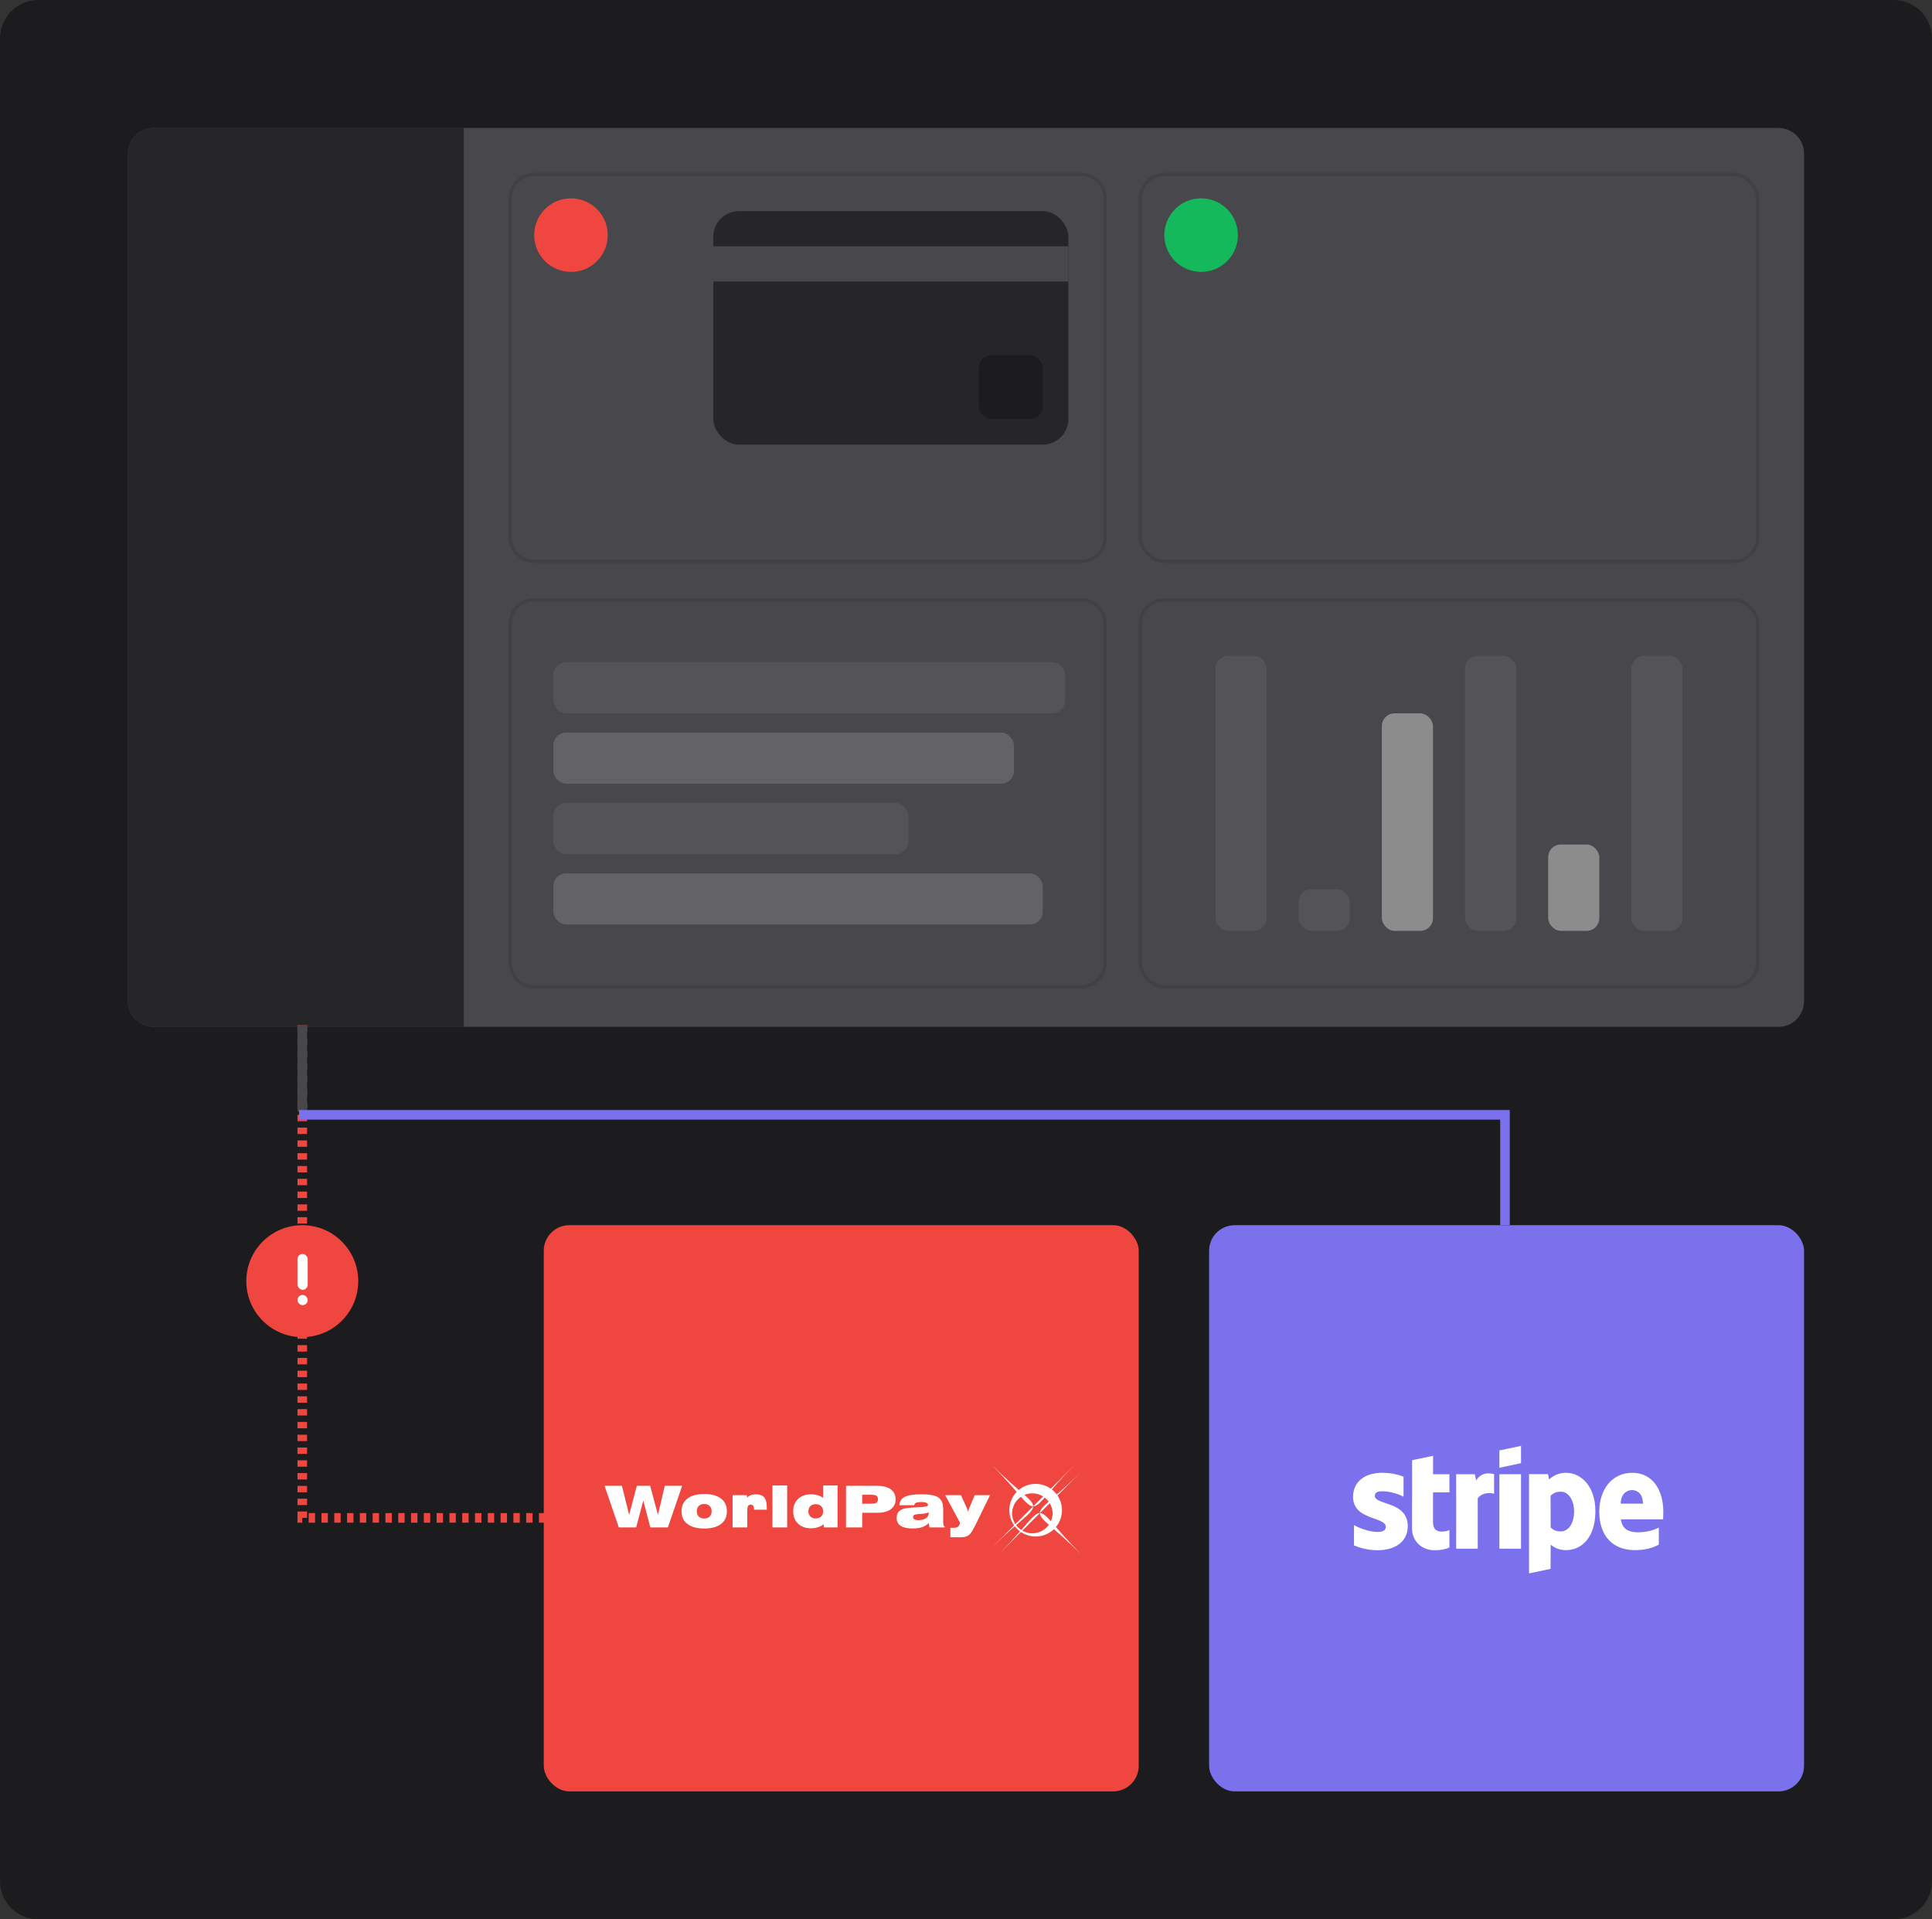 <svg width="604" height="600" viewBox="0 0 604 600" fill="none" xmlns="http://www.w3.org/2000/svg">
<rect x="0" y="0" width="604" height="600" fill="#333333" stroke="none"/>
<path d="M0 12C0 5.373 5.373 0 12 0H592C598.627 0 604 5.373 604 12V588C604 594.627 598.627 600 592 600H12C5.373 600 0 594.627 0 588V12Z" fill="#1C1C1E"/>
<path d="M40 48C40 43.582 43.582 40 48 40H556C560.418 40 564 43.582 564 48V313C564 317.418 560.418 321 556 321H48C43.582 321 40 317.418 40 313V48Z" fill="#47474C"/>
<path d="M40 48C40 43.582 43.582 40 48 40H145V321H48C43.582 321 40 317.418 40 313V48Z" fill="#262628"/>
<rect x="170" y="383" width="186" height="177" rx="8" fill="#EF4640"/>
<path fill-rule="evenodd" clip-rule="evenodd" d="M323.774 463.865C328.321 463.865 332.007 467.551 332.007 472.099C332.007 476.645 328.321 480.33 323.774 480.33C319.228 480.33 315.543 476.645 315.543 472.099C315.543 467.551 319.227 463.865 323.774 463.865ZM316.397 473.075C316.424 474.739 317.104 476.326 318.291 477.494C319.477 478.661 321.075 479.315 322.74 479.315C324.405 479.315 326.002 478.661 327.189 477.494C328.376 476.326 329.056 474.739 329.083 473.075C329.056 471.411 328.376 469.824 327.189 468.656C326.002 467.489 324.405 466.835 322.74 466.835C321.075 466.835 319.477 467.489 318.291 468.656C317.104 469.824 316.424 471.411 316.397 473.075Z" fill="white"/>
<path fill-rule="evenodd" clip-rule="evenodd" d="M312.207 485.898C329.401 468.702 320.805 468.702 338.001 485.898C320.805 468.702 320.805 477.299 338.001 460.104L312.207 485.898Z" fill="white"/>
<path fill-rule="evenodd" clip-rule="evenodd" d="M335.897 458C318.703 475.194 327.301 475.194 310.105 458C327.301 475.194 327.301 466.597 310.105 483.793L335.897 458Z" fill="white"/>
<path fill-rule="evenodd" clip-rule="evenodd" d="M193.459 477.486L189 464.469H194.435L196.687 473.559L199.098 464.469H203.26L205.697 473.559L207.818 464.469H213.264L208.794 477.486H203.313L201.113 469.073L198.878 477.486H193.459ZM218.465 470.772C218.884 470.364 219.448 470.16 220.156 470.16C220.865 470.16 221.429 470.363 221.847 470.772C222.267 471.18 222.476 471.734 222.476 472.434C222.476 473.125 222.267 473.679 221.847 474.089C221.429 474.5 220.866 474.706 220.156 474.706C219.448 474.706 218.884 474.501 218.465 474.089C218.045 473.679 217.836 473.125 217.836 472.434C217.836 471.734 218.045 471.181 218.465 470.772ZM214.922 476.414C216.159 477.353 217.907 477.824 220.164 477.824C222.427 477.824 224.174 477.353 225.403 476.414C226.631 475.477 227.245 474.15 227.245 472.439C227.245 470.719 226.631 469.389 225.403 468.451C224.174 467.511 222.427 467.043 220.164 467.043C217.907 467.043 216.158 467.514 214.922 468.456C213.685 469.397 213.067 470.725 213.067 472.439C213.067 474.151 213.685 475.477 214.922 476.414ZM229.031 477.486V467.4H233.498L233.551 468.173C233.894 467.828 234.309 467.564 234.766 467.398C235.233 467.225 235.761 467.137 236.348 467.137C237.509 467.137 238.362 467.451 238.903 468.081C239.446 468.713 239.717 469.708 239.717 471.068V471.944H235.735V471.874C235.735 471.365 235.647 470.987 235.471 470.739C235.293 470.492 235.028 470.366 234.669 470.366C234.287 470.366 234.016 470.51 233.854 470.796C233.692 471.083 233.611 471.573 233.611 472.27V477.485H229.031V477.486ZM241.489 464.357H246.091V477.486H241.489V464.357ZM256.703 474.074C256.285 474.483 255.729 474.688 255.031 474.688C254.334 474.688 253.776 474.484 253.358 474.074C252.939 473.668 252.729 473.126 252.729 472.451C252.729 471.772 252.939 471.229 253.358 470.824C253.776 470.419 254.334 470.217 255.031 470.217C255.729 470.217 256.285 470.419 256.703 470.824C257.123 471.229 257.33 471.772 257.33 472.451C257.33 473.126 257.122 473.668 256.703 474.074ZM257.33 464.357V468.223C256.797 467.863 256.211 467.588 255.593 467.406C254.939 467.222 254.262 467.131 253.582 467.137C251.871 467.137 250.507 467.616 249.497 468.573C248.484 469.53 247.98 470.821 247.98 472.448C247.98 474.051 248.479 475.335 249.485 476.3C250.487 477.268 251.828 477.75 253.513 477.75C254.311 477.75 255.041 477.645 255.704 477.436C256.358 477.231 256.972 476.913 257.516 476.495L257.551 477.487H261.838V464.357H257.33Z" fill="white"/>
<path fill-rule="evenodd" clip-rule="evenodd" d="M273.997 467.58C274.31 467.789 274.469 468.152 274.469 468.674C274.469 469.187 274.31 469.549 273.997 469.758C273.684 469.964 273.119 470.068 272.301 470.068H269.548V467.27H272.301C273.119 467.269 273.684 467.374 273.997 467.58ZM269.548 477.487V472.904H274.222C276.064 472.904 277.485 472.537 278.488 471.801C279.488 471.065 279.988 470.029 279.988 468.691C279.988 467.349 279.488 466.31 278.488 465.574C277.484 464.839 276.064 464.471 274.222 464.471H264.492V477.487H269.548ZM290.347 472.871C290.349 472.904 290.35 472.955 290.35 473.026C290.35 473.684 290.053 474.214 289.463 474.615C288.868 475.016 288.076 475.215 287.084 475.215C286.563 475.215 286.159 475.127 285.875 474.955C285.591 474.78 285.448 474.535 285.448 474.218C285.448 473.935 285.568 473.726 285.804 473.591C286.041 473.456 286.492 473.359 287.156 473.299C287.331 473.281 287.583 473.263 287.914 473.246C289.051 473.168 289.855 473.015 290.324 472.777C290.335 472.807 290.343 472.839 290.347 472.871ZM290.435 476.838C290.485 477.071 290.551 477.287 290.632 477.487H295.326V477.267C295.162 477.148 295.04 476.98 294.977 476.788C294.911 476.584 294.876 476.295 294.876 475.919V472.01C294.876 470.981 294.77 470.189 294.558 469.636C294.348 469.083 293.99 468.61 293.485 468.217C293.022 467.854 292.337 467.58 291.435 467.397C290.531 467.212 289.418 467.12 288.095 467.12C285.677 467.12 283.943 467.384 282.889 467.913C281.834 468.442 281.261 469.317 281.167 470.538H285.825C285.882 470.174 286.083 469.918 286.422 469.768C286.761 469.617 287.333 469.543 288.132 469.543C288.748 469.543 289.236 469.627 289.594 469.791C289.952 469.958 290.131 470.176 290.131 470.449C290.131 470.851 289.281 471.087 287.577 471.156C286.733 471.185 286.042 471.217 285.517 471.252C283.914 471.357 282.824 471.514 282.247 471.723C281.667 471.931 281.205 472.25 280.859 472.678C280.681 472.918 280.546 473.188 280.461 473.475C280.366 473.803 280.318 474.143 280.321 474.484C280.321 475.595 280.734 476.426 281.563 476.977C282.391 477.529 283.63 477.807 285.279 477.807C286.5 477.807 287.509 477.671 288.302 477.398C289.077 477.14 289.778 476.696 290.342 476.104C290.352 476.363 290.385 476.609 290.435 476.838ZM297.108 477.618H298.102C298.739 477.618 299.206 477.507 299.499 477.284C299.792 477.061 300.008 476.658 300.15 476.07L295.501 467.4H300.422L302.057 470.986C302.199 471.279 302.317 471.557 302.409 471.818C302.503 472.078 302.58 472.334 302.639 472.587C302.684 472.388 302.747 472.176 302.826 471.953C302.906 471.731 302.997 471.49 303.103 471.233L304.72 467.399H309.511L305.249 476.122C304.773 477.092 304.369 477.857 304.04 478.415C303.707 478.972 303.425 479.366 303.19 479.595C302.821 479.947 302.422 480.197 301.99 480.345C301.561 480.491 300.975 480.565 300.238 480.565H297.109V477.618H297.108Z" fill="white"/>
<rect x="378" y="383" width="186" height="177" rx="8" fill="#7B71ED"/>
<path fill-rule="evenodd" clip-rule="evenodd" d="M520 472.59C520 465.78 516.659 460.406 510.273 460.406C503.86 460.406 499.98 465.78 499.98 472.537C499.98 480.544 504.561 484.587 511.135 484.587C514.342 484.587 516.766 483.869 518.599 482.858V477.538C516.766 478.442 514.665 479.001 511.997 479.001C509.384 479.001 507.067 478.096 506.77 474.957H519.946C519.946 474.611 520 473.228 520 472.59ZM506.689 470.063C506.689 467.057 508.549 465.806 510.246 465.806C511.89 465.806 513.641 467.057 513.641 470.063H506.689Z" fill="white"/>
<path fill-rule="evenodd" clip-rule="evenodd" d="M489.578 460.406C486.938 460.406 485.24 461.63 484.297 462.481L483.947 460.832H478.02V491.849L484.755 490.439L484.782 482.911C485.752 483.603 487.18 484.587 489.552 484.587C494.374 484.587 498.766 480.756 498.766 472.324C498.739 464.609 494.294 460.406 489.578 460.406ZM487.962 478.735C486.372 478.735 485.429 478.176 484.782 477.484L484.755 467.615C485.456 466.844 486.426 466.312 487.962 466.312C490.414 466.312 492.111 469.025 492.111 472.51C492.111 476.075 490.441 478.735 487.962 478.735Z" fill="white"/>
<path fill-rule="evenodd" clip-rule="evenodd" d="M468.754 458.837L475.517 457.4V452L468.754 453.41V458.837Z" fill="white"/>
<path d="M475.517 460.857H468.754V484.134H475.517V460.857Z" fill="white"/>
<path fill-rule="evenodd" clip-rule="evenodd" d="M461.501 462.827L461.07 460.859H455.25V484.135H461.986V468.361C463.576 466.312 466.27 466.685 467.105 466.977V460.859C466.243 460.54 463.091 459.954 461.501 462.827Z" fill="white"/>
<path fill-rule="evenodd" clip-rule="evenodd" d="M448.035 455.086L441.461 456.469L441.434 477.777C441.434 481.714 444.424 484.614 448.412 484.614C450.621 484.614 452.238 484.215 453.127 483.736V478.336C452.265 478.682 448.008 479.905 448.008 475.968V466.525H453.127V460.858H448.008L448.035 455.086Z" fill="white"/>
<path fill-rule="evenodd" clip-rule="evenodd" d="M429.817 467.615C429.817 466.578 430.679 466.179 432.107 466.179C434.155 466.179 436.741 466.791 438.789 467.881V461.63C436.553 460.752 434.343 460.406 432.107 460.406C426.637 460.406 423 463.226 423 467.934C423 475.277 433.239 474.106 433.239 477.272C433.239 478.495 432.161 478.894 430.652 478.894C428.416 478.894 425.56 477.99 423.296 476.766V483.097C425.802 484.161 428.335 484.614 430.652 484.614C436.256 484.614 440.109 481.874 440.109 477.112C440.082 469.185 429.817 470.595 429.817 467.615Z" fill="white"/>
<path opacity="0.2" d="M159.5 62C159.5 57.858 162.858 54.5 167 54.5H338C342.142 54.5 345.5 57.858 345.5 62V168C345.5 172.142 342.142 175.5 338 175.5H167C162.858 175.5 159.5 172.142 159.5 168V62Z" stroke="#262628"/>
<path opacity="0.2" d="M159.5 195C159.5 190.858 162.858 187.5 167 187.5H338C342.142 187.5 345.5 190.858 345.5 195V301C345.5 305.142 342.142 308.5 338 308.5H167C162.858 308.5 159.5 305.142 159.5 301V195Z" stroke="#262628"/>
<rect opacity="0.2" x="356.5" y="54.5" width="193" height="121" rx="7.5" stroke="#262628"/>
<rect opacity="0.2" x="356.5" y="187.5" width="193" height="121" rx="7.5" stroke="#262628"/>
<path d="M94.5 320.5V474.5H172" stroke="#EF4640" stroke-width="3" stroke-dasharray="2 2"/>
<path d="M94.5 320.5V347.5" stroke="#47474C" stroke-width="3"/>
<path d="M93.5 348.5H470.501V383" stroke="#7B71ED" stroke-width="3"/>
<circle cx="178.5" cy="73.5" r="11.5" fill="#EF4640"/>
<circle cx="375.5" cy="73.5" r="11.5" fill="#14B95C"/>
<rect x="173" y="207" width="160" height="16" rx="4" fill="#535358"/>
<rect opacity="0.4" x="173" y="229" width="144" height="16" rx="4" fill="#8C8C8C"/>
<rect x="173" y="251" width="111" height="16" rx="4" fill="#535358"/>
<rect opacity="0.4" x="173" y="273" width="153" height="16" rx="4" fill="#8C8C8C"/>
<rect x="380" y="205" width="16" height="86" rx="4" fill="#535358"/>
<rect x="406" y="278" width="16" height="13" rx="4" fill="#535358"/>
<rect x="432" y="223" width="16" height="68" rx="4" fill="#8C8C8C"/>
<rect x="458" y="205" width="16" height="86" rx="4" fill="#535358"/>
<rect x="484" y="264" width="16" height="27" rx="4" fill="#8C8C8C"/>
<rect x="510" y="205" width="16" height="86" rx="4" fill="#535358"/>
<rect x="223" y="66" width="111" height="73" rx="8" fill="#262628"/>
<rect x="223" y="77" width="111" height="11" fill="#47474C"/>
<rect x="306" y="111" width="20" height="20" rx="4" fill="#1C1C1E"/>
<circle cx="94.5" cy="400.5" r="17.5" fill="#EF4640"/>
<rect x="93" y="392" width="3.2" height="11.2" rx="1.6" fill="white"/>
<rect x="93" y="404.801" width="3.2" height="3.2" rx="1.6" fill="white"/>
</svg>
